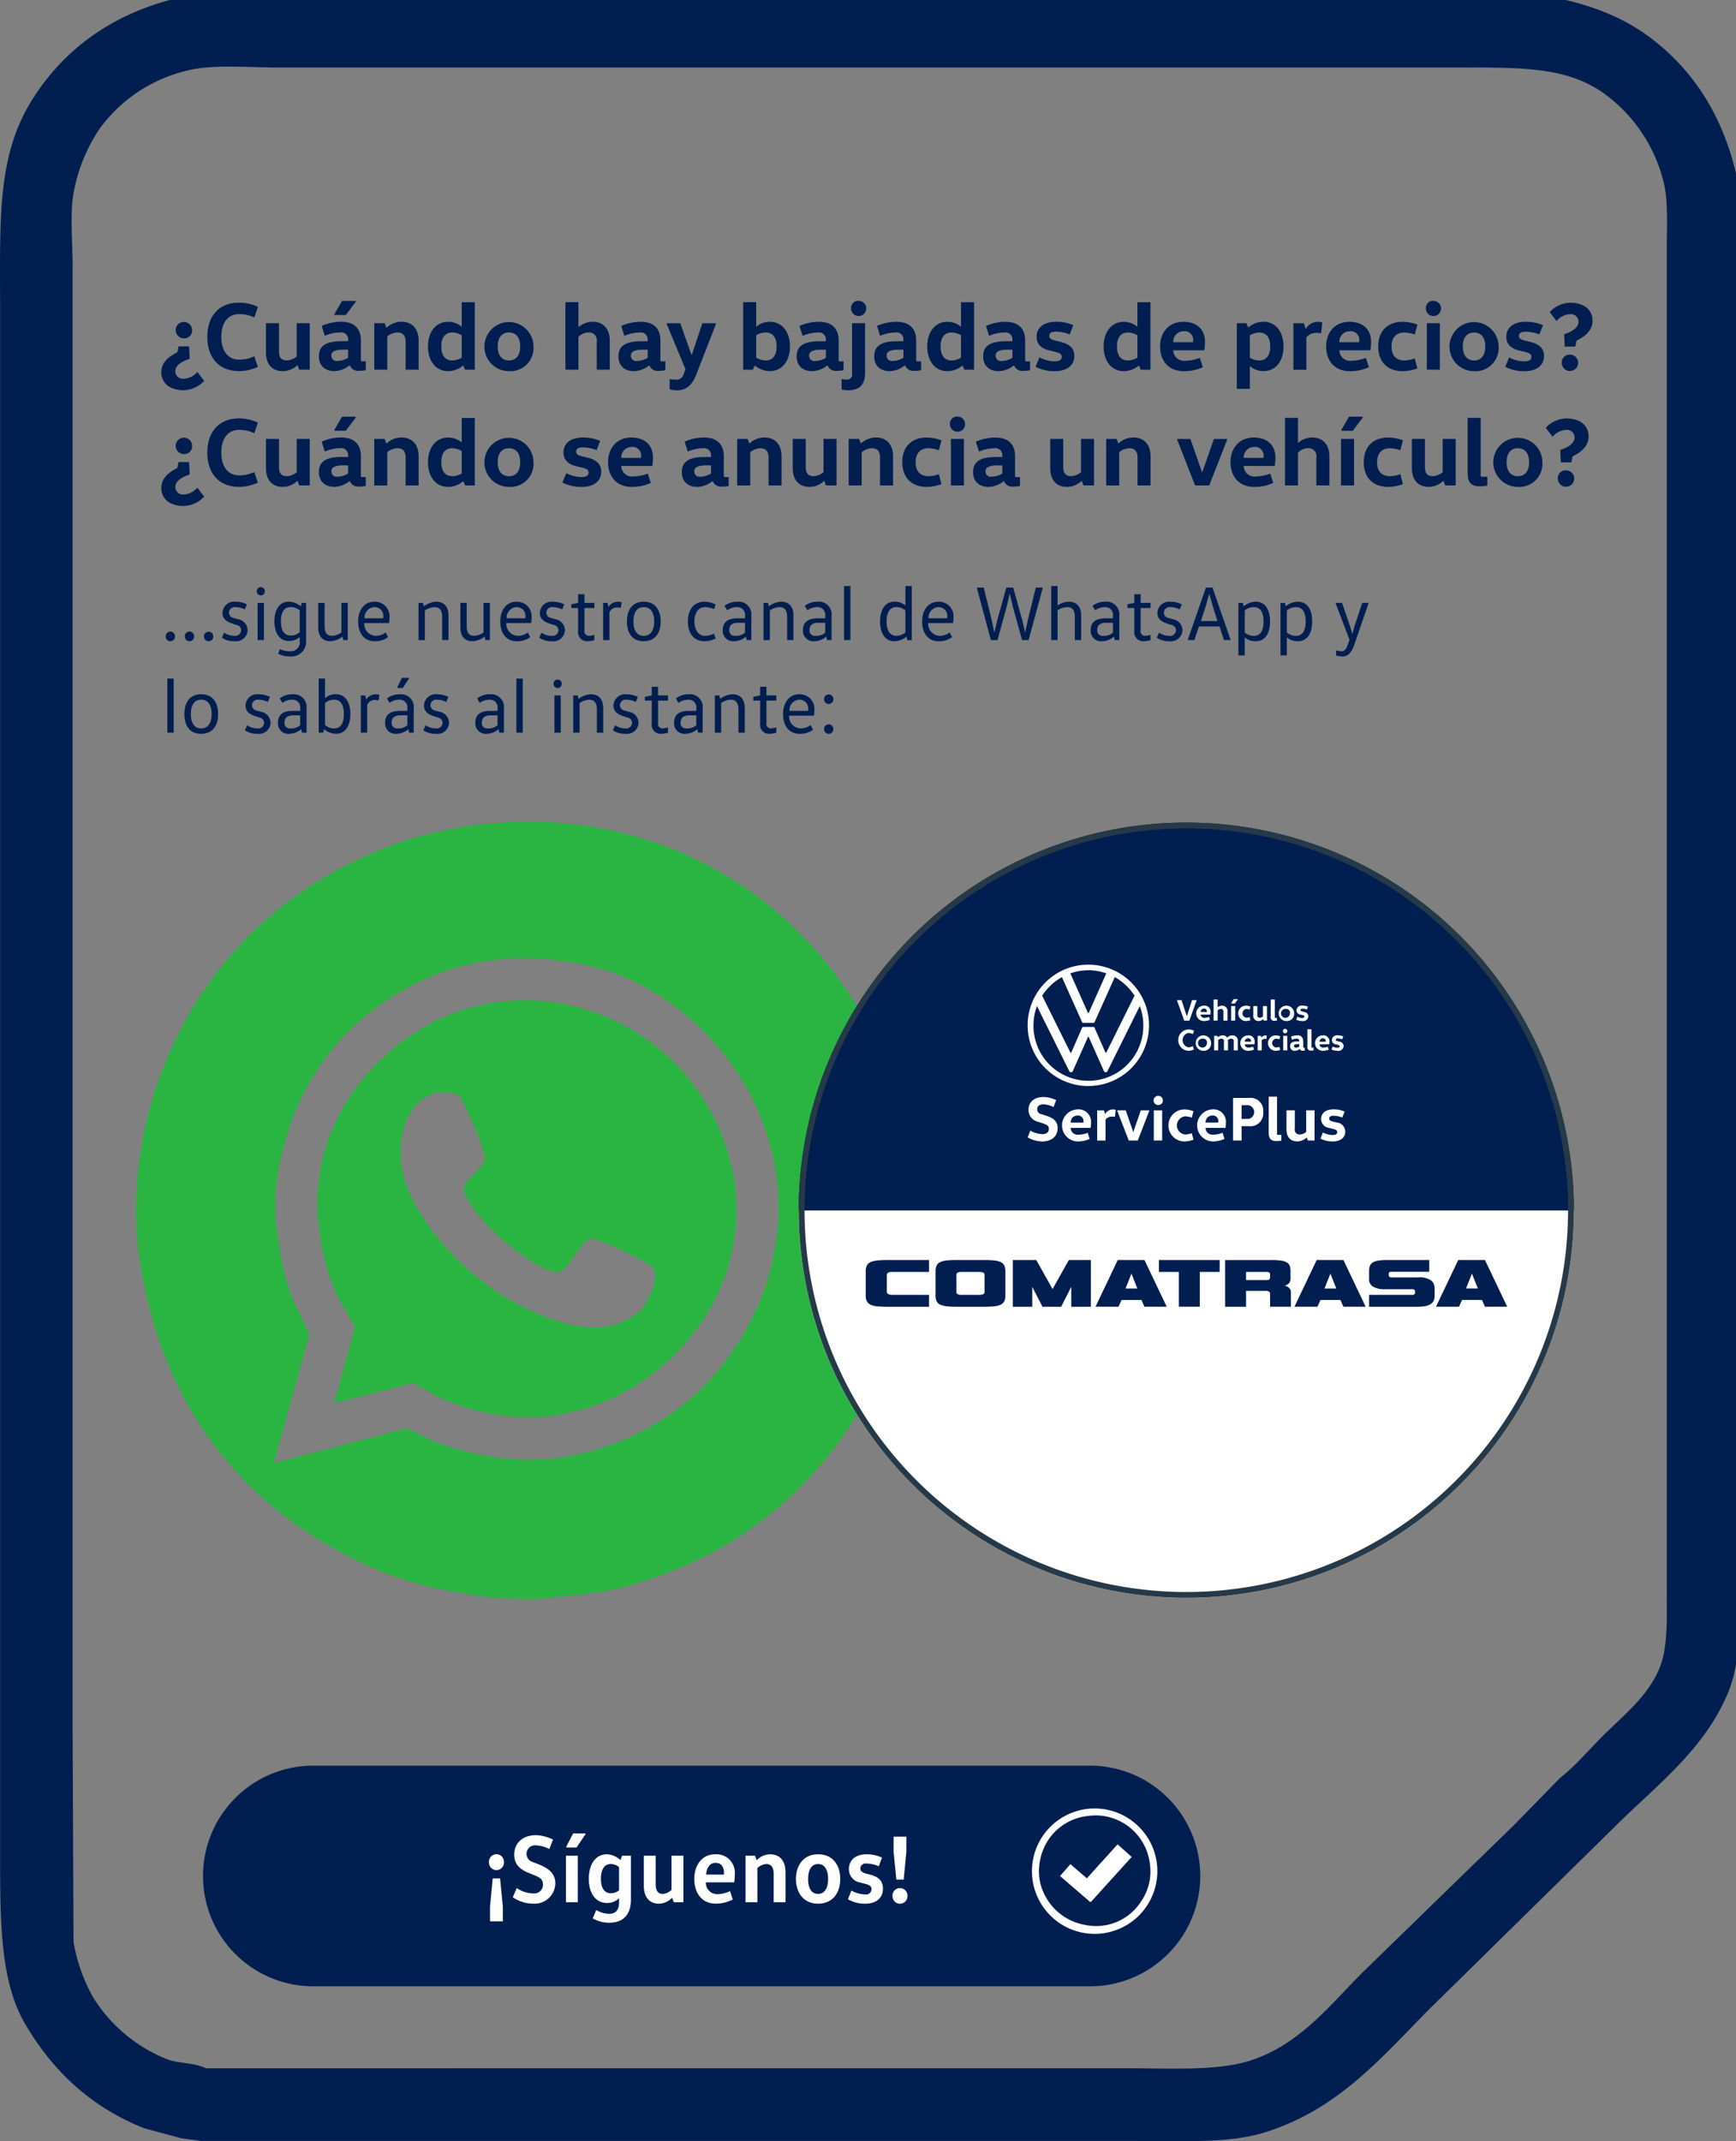 <?xml version="1.0" encoding="UTF-8"?> <svg xmlns="http://www.w3.org/2000/svg" id="Volkswagen" width="360" height="444" viewBox="0 0 360 444"><rect x="0" y="0" width="360" height="444" fill="#808080" stroke="none"/><defs><style> .cls-1 { fill: #001e50; } .cls-1, .cls-2, .cls-3, .cls-4 { fill-rule: evenodd; } .cls-2 { fill: #2ab542; } .cls-3 { fill: #fff; } .cls-4 { fill: #263948; } </style></defs><path id="Forma_5" data-name="Forma 5" class="cls-1" d="M41.747,443.947H235.518c9.361,0,19.289.51,26.5-1.7,15.567-4.767,24.449-15.667,34.581-25.834l37.965-37.338c8.555-8.583,18.933-16.153,23.869-28.286,2.573-6.324,2.255-14.108,2.255-22.817V52.661c0-5.837.412-12.121-.751-16.971-3.038-12.661-9.6-22.182-18.8-28.663-5.7-4.017-12.438-6.407-20.674-7.92H53.4c-5.96,0-12.78-.511-17.667.754C22.642,3.249,12.939,10.624,6.6,20.792-0.721,32.542.024,45.735,0.023,64.729V384.547c0,14.354.059,26.459,5.262,35.263,5.747,9.723,13.569,17.1,24.621,21.5l7.706,2.074Zm0.94-15.086c-2.456-1.195-5.691-.93-8.082-1.885a31.838,31.838,0,0,1-15.411-13.012,35.688,35.688,0,0,1-3.947-11.314q-0.094-22.06-.188-44.126V55.112c0-5.184-.661-11.469.376-16.029A35.067,35.067,0,0,1,20.7,26.638,31.334,31.334,0,0,1,39.116,14.569C44.277,13.316,51.5,14,57.534,14h244.7c13.257,0,22.531-.157,30.259,5.28a32.143,32.143,0,0,1,12.4,18.1c1.094,3.952.752,9.226,0.752,14.143V329.3c0,6.054.282,12.269-1.5,16.595-2.42,5.864-7.471,9.792-11.652,13.954-2.98,2.965-5.7,6.249-9.022,8.863l-9.585,9.806-31.011,30.171c-7.02,6.935-13.292,15.379-23.868,18.669-6.766,2.1-16.425,1.508-25.185,1.508H42.687Z"></path><path id="Forma_1" data-name="Forma 1" class="cls-2" d="M107.565,170.37c39.233-.563,65.918,23.8,76.8,51.72,6.741,17.288,6.985,41.436-.189,58.586-9.964,23.817-28.118,41.289-54.778,48.381-5.753,1.53-11.746,1.788-18.617,2.583l-8.268-.315c-10.273-1.237-18.592-3.124-26.316-6.678-25.066-11.532-42.461-31.853-47.268-63.626-1.944-12.847.3-26.678,3.723-36.411,8.689-24.7,26.841-42.255,52-50.523a97.083,97.083,0,0,1,15.777-3.276Zm-1.451,28.285-5.87.693a53.121,53.121,0,0,0-11.927,3.591c-15,6.837-25.806,18.818-29.914,36.538a42.394,42.394,0,0,0-1.136,14.237c0.708,5.786,1.533,10.7,3.282,15.308l3.6,7.622-7.321,26.711L84.4,296.173l5.49,2.646a55.932,55.932,0,0,0,11.233,3.087c19.975,3.7,38.329-6.556,46.7-16.5a56.228,56.228,0,0,0,10.6-17.828c10.457-29.858-8.107-55.8-28.21-64.634C123.453,199.963,116.057,198.621,106.114,198.655Zm1.7,8.757c36.109-.443,58.4,40.422,35.783,69.358-7.932,10.15-23.582,20.265-42.977,16.127a44.262,44.262,0,0,1-10.6-3.653l-4.291-2.457-16.408,4.157,4.291-15.875-3.471-5.921a47.22,47.22,0,0,1-3.976-14.363c-2.936-22.532,13.2-39.456,28.336-44.854a49.58,49.58,0,0,1,9.529-2.267Zm-17.354,19.15c-7.638,2.148-9.044,12.954-5.68,20.474,4.994,11.164,15.961,21.139,27.705,25.766,7.219,2.844,14.263,4.043,20.194-.945,1.126-.947,4.239-6.359,2.777-8.946-0.537-.95-10.785-5.839-12.432-6.047-2.416-.306-4.682,5.979-6.816,6.74-3.547,1.265-14.068-8.076-15.714-10.079-0.822-1-4.649-5.551-4.291-7.119,0.5-2.209,3.536-3.527,4.291-5.921,0.447-1.418-4.446-12.574-5.3-13.293C94.245,226.393,92.218,226.548,90.463,226.562Z"></path><g id="Grupo_1_copia" data-name="Grupo 1 copia"><path id="Elipse_1" data-name="Elipse 1" class="cls-1" d="M165.623,250.948a80.378,80.378,0,0,1,160.756,0"></path><path id="Elipse_1_copia" data-name="Elipse 1 copia" class="cls-3" d="M326.379,250.948a80.378,80.378,0,0,1-160.756,0"></path><path id="Rectángulo_1" data-name="Rectángulo 1" class="cls-1" d="M166.452,247.16h159.36V251H166.452v-3.84Z"></path><path id="Forma_1-2" data-name="Forma 1" class="cls-4" d="M246,331.32a80.373,80.373,0,1,1,80.38-80.373A80.376,80.376,0,0,1,246,331.32Zm0-159.54a79.167,79.167,0,1,0,79.174,79.167A79.17,79.17,0,0,0,246,171.78Z"></path><path id="Forma_3" data-name="Forma 3" class="cls-3" d="M276.574,231.364c-0.654,0-.936.195-0.936,0.571s0.282,0.494.8,0.637l0.781,0.195a1.923,1.923,0,0,1,1.756,1.87c0,1.3-1.025,2.051-2.6,2.051a5.225,5.225,0,0,1-2.551-.6l0.513-1.26a4.447,4.447,0,0,0,1.986.533c0.68,0,.974-0.208.974-0.611,0-.376-0.294-0.519-0.846-0.662l-0.807-.2a1.874,1.874,0,0,1-1.679-1.844c0-1.233.961-2.013,2.563-2.013a5.543,5.543,0,0,1,2.307.455l-0.474,1.247A5.2,5.2,0,0,0,276.574,231.364Zm0.82-15.453,0.382,0.094a0.933,0.933,0,0,1,.857.9,1.068,1.068,0,0,1-1.27.988,2.586,2.586,0,0,1-1.245-.287l0.25-.607a2.2,2.2,0,0,0,.97.256c0.331,0,.475-0.1.475-0.294s-0.144-.25-0.413-0.319l-0.394-.094a0.907,0.907,0,0,1-.819-0.888,1.05,1.05,0,0,1,1.251-.97,2.758,2.758,0,0,1,1.126.219l-0.232.6a2.569,2.569,0,0,0-.869-0.181c-0.319,0-.457.093-0.457,0.275S277.144,215.843,277.394,215.911Zm-3.759.626a0.692,0.692,0,0,0,.757.682,2.792,2.792,0,0,0,.963-0.188l0.194,0.607a2.916,2.916,0,0,1-1.22.256,1.6,1.6,0,0,1-.043-3.2,1.253,1.253,0,0,1,1.407,1.3,3.766,3.766,0,0,1-.044.544h-2.014Zm0.657-1.232a0.672,0.672,0,0,0-.657.706h1.282a0.417,0.417,0,0,0,.007-0.093A0.556,0.556,0,0,0,274.292,215.305Zm-3.319,20.578h-0.026a2.787,2.787,0,0,1-1.922.8c-1.474,0-2.243-1-2.243-2.506v-3.948h1.73V234a1.007,1.007,0,0,0,1.051,1.247,2.2,2.2,0,0,0,1.308-.532v-4.481h1.73v6.26h-1.4Zm0.142-18.908v-3.553h0.844v3.7c0,0.094.006,0.113,0.1,0.113h0.332v0.575a2.871,2.871,0,0,1-.5.044A0.71,0.71,0,0,1,271.115,216.975Zm-1.045-7.232,0.382,0.094a0.932,0.932,0,0,1,.856.9,1.068,1.068,0,0,1-1.269.988,2.574,2.574,0,0,1-1.245-.288l0.25-.607a2.185,2.185,0,0,0,.97.257c0.331,0,.475-0.1.475-0.294s-0.144-.25-0.413-0.319l-0.394-.094a0.908,0.908,0,0,1-.819-0.888,1.049,1.049,0,0,1,1.251-.97,2.741,2.741,0,0,1,1.126.219l-0.232.6a2.547,2.547,0,0,0-.869-0.182c-0.319,0-.457.094-0.457,0.275S269.82,209.674,270.07,209.743Zm-1.151,5.643a2.583,2.583,0,0,0-1,.219l-0.2-.645a3.172,3.172,0,0,1,1.245-.269,1.126,1.126,0,0,1,1.295,1.22v1.233c0,0.094.006,0.112,0.1,0.112h0.219v0.576a2.162,2.162,0,0,1-.438.044,0.58,0.58,0,0,1-.6-0.357h-0.012a1.683,1.683,0,0,1-.97.375,0.91,0.91,0,0,1-1.019-.95c0-.67.425-0.989,1.489-0.989h0.406v-0.137A0.443,0.443,0,0,0,268.919,215.386Zm0.194,1.113c-0.557,0-.769.144-0.769,0.37a0.338,0.338,0,0,0,.4.362,1.324,1.324,0,0,0,.688-0.206V216.5h-0.319Zm-2.345-4.773a1.6,1.6,0,1,1,1.6-1.6A1.509,1.509,0,0,1,266.768,211.726Zm0-2.509a0.929,0.929,0,1,0,.731.908A0.756,0.756,0,0,0,266.768,209.217Zm-3.253,1.589v-3.553h0.845v3.7c0,0.093.006,0.112,0.1,0.112h0.331v0.576a2.867,2.867,0,0,1-.5.043A0.71,0.71,0,0,1,263.515,210.806Zm1.032,3.885a2.868,2.868,0,0,1,.939.182l-0.169.644a2.125,2.125,0,0,0-.67-0.131,0.91,0.91,0,0,0,0,1.814,2.125,2.125,0,0,0,.67-0.131l0.169,0.644a2.871,2.871,0,0,1-.939.181A1.6,1.6,0,0,1,264.547,214.691Zm-2.6-3.353h-0.012a1.37,1.37,0,0,1-.938.388,1.059,1.059,0,0,1-1.1-1.207v-1.9h0.844v1.814a0.488,0.488,0,0,0,.513.6,1.073,1.073,0,0,0,.638-0.257v-2.158h0.845v3.015h-0.682Zm-1.8,5.2h-2.014a0.693,0.693,0,0,0,.757.682,2.788,2.788,0,0,0,.963-0.188l0.194,0.607a2.914,2.914,0,0,1-1.219.256,1.6,1.6,0,0,1-.044-3.2,1.252,1.252,0,0,1,1.407,1.3A3.766,3.766,0,0,1,260.15,216.537Zm-1.357-1.232a0.672,0.672,0,0,0-.657.706h1.283a0.485,0.485,0,0,0,.006-0.093A0.556,0.556,0,0,0,258.793,215.305Zm-0.313-4.273a2.1,2.1,0,0,0,.67-0.132l0.168,0.645a2.859,2.859,0,0,1-.938.181,1.6,1.6,0,0,1,0-3.2,2.859,2.859,0,0,1,.938.181l-0.168.645a2.1,2.1,0,0,0-.67-0.132A0.91,0.91,0,0,0,258.48,211.032Zm-3.152-2.947v-0.062l0.494-.851h0.888v0.056l-0.644.857h-0.738Zm0.819,3.547H255.3v-3.015h0.844v3.015Zm0.538,4.267v1.9h-0.844v-1.815a0.483,0.483,0,0,0-.525-0.6,1.108,1.108,0,0,0-.682.288,0.873,0.873,0,0,1,.025.225v1.9h-0.845v-1.815a0.491,0.491,0,0,0-.531-0.6,1.083,1.083,0,0,0-.657.256V217.8h-0.844v-3.016h0.669l0.106,0.294h0.019a1.419,1.419,0,0,1,.97-0.388,0.994,0.994,0,0,1,.919.463h0.012a1.525,1.525,0,0,1,1.1-.463A1.062,1.062,0,0,1,256.685,215.9Zm-2.983-6.081a0.508,0.508,0,0,0-.538-0.6,0.924,0.924,0,0,0-.651.288v2.127h-0.844v-4.379h0.844v1.614h0.013a1.4,1.4,0,0,1,.9-0.344,1.081,1.081,0,0,1,1.119,1.214v1.9H253.7v-1.814Zm0.521,22.923a7.915,7.915,0,0,1-.09,1.129h-4.126a1.424,1.424,0,0,0,1.55,1.416,5.681,5.681,0,0,0,1.974-.39l0.4,1.26a5.907,5.907,0,0,1-2.5.532,3.331,3.331,0,0,1-.09-6.649A2.582,2.582,0,0,1,254.223,232.741Zm-2.871-1.429a1.387,1.387,0,0,0-1.345,1.468h2.627a0.984,0.984,0,0,0,.013-0.195A1.147,1.147,0,0,0,251.352,231.312Zm-1.791-13.418a1.6,1.6,0,1,1,1.595-1.6A1.508,1.508,0,0,1,249.561,217.894Zm0-2.508a0.928,0.928,0,1,0,.732.907A0.755,0.755,0,0,0,249.561,215.386Zm-0.569-5.018a0.691,0.691,0,0,0,.757.682,2.815,2.815,0,0,0,.963-0.187l0.194,0.607a2.931,2.931,0,0,1-1.22.256,1.6,1.6,0,0,1-.043-3.2,1.252,1.252,0,0,1,1.407,1.3,3.766,3.766,0,0,1-.044.544h-2.014Zm0.657-1.232a0.672,0.672,0,0,0-.657.707h1.282a0.426,0.426,0,0,0,.007-0.094A0.556,0.556,0,0,0,249.649,209.136Zm-4.066,2.5-1.5-4.191v-0.063h0.945l1.082,3.341h0.019l1.069-3.341h0.945v0.063l-1.5,4.191h-1.057Zm1.912,18.784-0.346,1.338a4.281,4.281,0,0,0-1.372-.273,1.891,1.891,0,0,0,0,3.766,4.281,4.281,0,0,0,1.372-.273l0.346,1.338a5.791,5.791,0,0,1-1.923.376,3.325,3.325,0,0,1,0-6.649A5.788,5.788,0,0,1,247.5,230.416Zm-7.356-1.273a0.962,0.962,0,1,1,1.012-.961A0.935,0.935,0,0,1,240.139,229.143Zm-6.062,7.351-2.371-6.13v-0.13h1.743l1.55,4.481h0.026l1.551-4.481h1.743v0.13l-2.371,6.13h-1.871Zm-8.383-11.3a12.585,12.585,0,1,1,12.582-12.585A12.572,12.572,0,0,1,225.694,225.191Zm0-24.009a10.919,10.919,0,0,0-3.726.65l3.585,8.05a0.141,0.141,0,1,0,.281,0l3.585-8.05A10.918,10.918,0,0,0,225.694,201.182Zm5.482,1.423-4.164,9.281a0.3,0.3,0,0,1-.317.21h-2a0.3,0.3,0,0,1-.317-0.21l-4.164-9.281a11.778,11.778,0,0,0-4.095,3.85l5.8,11.688a0.141,0.141,0,0,0,.282,0l2.178-4.992a0.294,0.294,0,0,1,.317-0.211h2a0.294,0.294,0,0,1,.317.211l2.179,4.992a0.141,0.141,0,0,0,.281,0l5.8-11.688A11.778,11.778,0,0,0,231.176,202.605Zm5.184,6.011-6.66,13.411a0.448,0.448,0,0,1-.4.316,0.442,0.442,0,0,1-.4-0.316l-3.058-6.872a0.141,0.141,0,1,0-.281,0l-3.058,6.872a0.442,0.442,0,0,1-.4.316,0.448,0.448,0,0,1-.4-0.316l-6.66-13.411a11.15,11.15,0,0,0-.721,3.99,11.388,11.388,0,1,0,22.775,0A11.15,11.15,0,0,0,236.36,208.616Zm-20.289,26.553c0.961,0,1.435-.377,1.435-1.117,0-.571-0.32-0.8-1.23-1.117l-0.936-.311a2.561,2.561,0,0,1-2.063-2.455c0-1.61,1.089-2.7,3.165-2.7a6.253,6.253,0,0,1,2.576.636l-0.538,1.442a5.341,5.341,0,0,0-2.038-.558c-0.961,0-1.345.4-1.345,1.025a1,1,0,0,0,.9,1.013l0.91,0.3c1.64,0.52,2.422,1.234,2.422,2.571,0,1.741-1.243,2.792-3.255,2.792a6.413,6.413,0,0,1-2.961-.844l0.551-1.415A5.4,5.4,0,0,0,216.071,235.169Zm7.305-5.13a2.581,2.581,0,0,1,2.883,2.7,7.915,7.915,0,0,1-.09,1.129h-4.126a1.425,1.425,0,0,0,1.551,1.416,5.68,5.68,0,0,0,1.973-.39l0.4,1.26a5.907,5.907,0,0,1-2.5.532A3.331,3.331,0,0,1,223.376,230.039Zm1.294,2.741a0.984,0.984,0,0,0,.013-0.195,1.147,1.147,0,0,0-1.295-1.273,1.387,1.387,0,0,0-1.345,1.468h2.627Zm4.5-1.793h0.026a1.816,1.816,0,0,1,1.563-.948,2.745,2.745,0,0,1,.616.078l-0.154,1.468a3.567,3.567,0,0,0-.615-0.052,1.642,1.642,0,0,0-1.346.61v4.351h-1.73v-6.26h1.4ZM241,236.494h-1.73v-6.26H241v6.26ZM246.4,217.15a2.232,2.232,0,0,0,.975-0.219l0.232,0.688a2.91,2.91,0,0,1-1.207.275,2.226,2.226,0,0,1,0-4.441,2.926,2.926,0,0,1,1.207.275l-0.232.688a2.232,2.232,0,0,0-.975-0.219A1.518,1.518,0,0,0,246.4,217.15Zm15.548,13.435a2.642,2.642,0,0,1-2.935,2.935h-1.538v2.974H255.7v-8.831h3.319A2.627,2.627,0,0,1,261.951,230.585Zm-4.473-1.416v2.844h1.41a1.442,1.442,0,0,0,0-2.844h-1.41Zm4.18-13.464v2.1h-0.845v-3.016H261.5l0.119,0.363h0.012a0.888,0.888,0,0,1,.764-0.457,1.338,1.338,0,0,1,.3.038l-0.075.707a1.742,1.742,0,0,0-.3-0.025A0.8,0.8,0,0,0,261.658,215.705Zm3.176,19.386c0,0.195.013,0.234,0.2,0.234h0.68v1.2a5.789,5.789,0,0,1-1.026.091c-1.179,0-1.589-.585-1.589-1.832V227.4h1.73v7.688Zm1.69-21.757a0.464,0.464,0,1,1-.488.463A0.456,0.456,0,0,1,266.524,213.334Zm0.419,4.467H266.1v-3.016h0.845V217.8Z"></path><path id="Forma_4" data-name="Forma 4" class="cls-1" d="M307.941,270.96l-0.62-1.407h-4.132l-0.637,1.407h-4.768l4.613-9.688h5.544l4.613,9.688h-4.613Zm-2.7-6.874-1.222,3.092h2.444ZM296.71,270.4a3.032,3.032,0,0,1-1.1.425,8.53,8.53,0,0,1-1.679.14H283.91V268.5h8.969a0.552,0.552,0,0,0,.456-0.146,0.808,0.808,0,0,0,.112-0.484,0.563,0.563,0,0,0-.129-0.417,0.622,0.622,0,0,0-.439-0.125H287.2a4.575,4.575,0,0,1-2.462-.535,1.68,1.68,0,0,1-.826-1.488v-1.744a3.034,3.034,0,0,1,.163-1.055,1.438,1.438,0,0,1,.577-0.711,3.032,3.032,0,0,1,1.145-.395,11.476,11.476,0,0,1,1.868-.125h8.728v2.433h-7.868a0.525,0.525,0,0,0-.447.147,0.761,0.761,0,0,0-.1.439,0.625,0.625,0,0,0,.137.44,0.645,0.645,0,0,0,.482.146h5.6a4.177,4.177,0,0,1,2.531.6,2.026,2.026,0,0,1,.775,1.7v1.466a2.659,2.659,0,0,1-.181,1.033A1.611,1.611,0,0,1,296.71,270.4Zm-18.738-.842h-4.131L273.2,270.96h-4.769l4.614-9.688h5.543l4.614,9.688h-4.614Zm-2.083-5.467-1.222,3.092h2.445Zm-12.513,4.236a0.594,0.594,0,0,0-.207-0.5,1.545,1.545,0,0,0-.861-0.161H258.4v3.3h-4.338v-9.688h9.623a13.685,13.685,0,0,1,1.98.117,3.179,3.179,0,0,1,1.2.389,1.407,1.407,0,0,1,.594.711,3.179,3.179,0,0,1,.164,1.1V265.1a1.412,1.412,0,0,1-.336,1,1.726,1.726,0,0,1-.887.491,1.954,1.954,0,0,1,.9.447,1.188,1.188,0,0,1,.4.945v2.976h-4.321v-2.638Zm0-4.016a0.574,0.574,0,0,0-.147-0.425,1.036,1.036,0,0,0-.68-0.147H258.4v1.7h4.149a0.959,0.959,0,0,0,.7-0.161,0.783,0.783,0,0,0,.13-0.5v-0.469Zm-14.563,6.654h-4.355v-7.226h-4.132v-2.462h12.6v2.462h-4.115v7.226Zm-11.481,0-0.62-1.407h-4.131l-0.637,1.407h-4.769l4.614-9.688h5.543l4.614,9.688h-4.614Zm-2.7-6.874-1.222,3.092h2.445Zm-12.479,2.741-2.1,4.133h-3.873l-2.118-4.133v4.133h-4.028v-9.688H214.9l3.374,6.024,3.374-6.024h4.562v9.688H222.15v-4.133Zm-14.631,3.7a4.02,4.02,0,0,1-1.351.345,20.336,20.336,0,0,1-2.057.088h-5.768a18.214,18.214,0,0,1-2.048-.1,4.14,4.14,0,0,1-1.335-.344,1.536,1.536,0,0,1-.731-0.7,2.655,2.655,0,0,1-.224-1.172v-5.056a2.662,2.662,0,0,1,.224-1.173,1.568,1.568,0,0,1,.74-0.71,4,4,0,0,1,1.343-.345,19.568,19.568,0,0,1,2.031-.088h5.768a20.046,20.046,0,0,1,2.057.088,4.02,4.02,0,0,1,1.351.345,1.564,1.564,0,0,1,.74.71,2.648,2.648,0,0,1,.224,1.173v5.056a2.637,2.637,0,0,1-.224,1.18A1.57,1.57,0,0,1,207.519,270.527Zm-3.357-6.133a0.536,0.536,0,0,0-.258-0.52,2.44,2.44,0,0,0-1.016-.14h-3.271a2.577,2.577,0,0,0-1,.132,0.526,0.526,0,0,0-.276.528v3.444a0.553,0.553,0,0,0,.241.513,2.322,2.322,0,0,0,1.033.146h3.271a2.444,2.444,0,0,0,1.016-.139,0.537,0.537,0,0,0,.258-0.52v-3.444Zm-22.318,6.47a4.107,4.107,0,0,1-1.351-.351,1.576,1.576,0,0,1-.74-0.7,2.6,2.6,0,0,1-.224-1.165v-5.056a2.609,2.609,0,0,1,.224-1.158,1.566,1.566,0,0,1,.74-0.711,4.13,4.13,0,0,1,1.351-.352,18.758,18.758,0,0,1,2.058-.1h8.745v2.462h-7.506a2.046,2.046,0,0,0-.964.162,0.535,0.535,0,0,0-.275.5v3.444q0,0.66,1.239.659h7.506v2.463H183.9A18.483,18.483,0,0,1,181.844,270.864Z"></path></g><path id="_Cuándo_hay_bajadas_de_precios_Cuándo_se_anuncia_un_vehículo_" data-name="¿Cuándo hay bajadas de precios? ¿Cuándo se anuncia un vehículo?" class="cls-1" d="M37.034,71.816l-0.26,1.24c-1.32.64-3.321,1.86-3.321,4.1,0,2.341,1.8,3.761,4.661,3.761a6.006,6.006,0,0,0,4.221-1.94l-1.42-1.86a3.877,3.877,0,0,1-2.8,1.42,1.566,1.566,0,0,1-1.76-1.52c0-1.24,1.24-2.04,2.981-2.621l-0.12-2.581h-2.18Zm2.8-3.381a1.7,1.7,0,1,0-1.7,1.72A1.612,1.612,0,0,0,39.834,68.436Zm3.159,1.42c0,4.241,2.34,7.1,6.621,7.1a9.342,9.342,0,0,0,3.861-.88l-0.74-2.2a7.135,7.135,0,0,1-3.121.7c-2.421,0-3.721-1.9-3.721-4.721s1.3-4.721,3.721-4.721a7.135,7.135,0,0,1,3.121.7l0.74-2.2a9.342,9.342,0,0,0-3.861-.88C45.333,62.754,42.993,65.615,42.993,69.856Zm12.16-2.841V73.1c0,2.321,1.2,3.861,3.5,3.861a4.381,4.381,0,0,0,3-1.24h0.04l0.36,0.94h2.181V67.015h-2.7v6.9a3.436,3.436,0,0,1-2.04.82c-1.18,0-1.64-.66-1.64-1.92v-5.8h-2.7Zm19.682,3.6c0-2.481-1.36-3.9-4.141-3.9a10.089,10.089,0,0,0-3.981.86l0.64,2.06a8.288,8.288,0,0,1,3.2-.7,1.418,1.418,0,0,1,1.64,1.38v0.44h-1.3c-3.4,0-4.761,1.02-4.761,3.161,0,1.76,1.1,3.041,3.261,3.041a5.38,5.38,0,0,0,3.1-1.2h0.04a1.852,1.852,0,0,0,1.92,1.14,6.877,6.877,0,0,0,1.4-.14v-1.84h-0.7c-0.3,0-.32-0.06-0.32-0.36V70.616ZM72.194,72.5v1.68a4.234,4.234,0,0,1-2.2.66,1.084,1.084,0,0,1-1.28-1.16c0-.72.68-1.18,2.461-1.18h1.02Zm1.58-10.1H70.934l-1.58,2.721v0.2h2.361l2.06-2.741v-0.18Zm3.838,4.621v9.642h2.7v-6.9a3.51,3.51,0,0,1,2.08-.82c1.18,0,1.72.66,1.72,1.92v5.8h2.7V70.576c0-2.32-1.3-3.861-3.561-3.861a4.519,4.519,0,0,0-3.081,1.24h-0.04l-0.36-.94h-2.16Zm18.141,7.142a3.943,3.943,0,0,1-1.94.58c-1.6,0-2.3-1.18-2.3-2.9s0.7-2.9,2.3-2.9a3.943,3.943,0,0,1,1.94.58v4.641Zm0-11.5v5.061h-0.04a4.365,4.365,0,0,0-2.741-1c-2.781,0-4.221,2.321-4.221,5.121s1.44,5.121,4.221,5.121a4.964,4.964,0,0,0,3.061-1.16h0.04l0.38,0.86h2v-14h-2.7Zm7.459,9.182c0-1.94.94-2.9,2.321-2.9,1.42,0,2.34.96,2.34,2.9s-0.92,2.9-2.34,2.9C104.153,74.737,103.213,73.777,103.213,71.836Zm7.422,0a5.091,5.091,0,1,0-5.1,5.121A4.81,4.81,0,0,0,110.635,71.836Zm15.819,4.821V70.6c0-2.321-1.28-3.881-3.581-3.881a4.466,4.466,0,0,0-2.88,1.1h-0.04V62.654h-2.7v14h2.7v-6.8a2.945,2.945,0,0,1,2.08-.92,1.625,1.625,0,0,1,1.721,1.92v5.8h2.7Zm10.5-6.041c0-2.481-1.36-3.9-4.141-3.9a10.091,10.091,0,0,0-3.981.86l0.64,2.06a8.289,8.289,0,0,1,3.2-.7,1.418,1.418,0,0,1,1.64,1.38v0.44h-1.3c-3.4,0-4.761,1.02-4.761,3.161,0,1.76,1.1,3.041,3.261,3.041a5.378,5.378,0,0,0,3.1-1.2h0.04a1.853,1.853,0,0,0,1.921,1.14,6.873,6.873,0,0,0,1.4-.14v-1.84h-0.7c-0.3,0-.32-0.06-0.32-0.36V70.616Zm-2.641,1.88v1.68a4.232,4.232,0,0,1-2.2.66,1.084,1.084,0,0,1-1.28-1.16c0-.72.68-1.18,2.46-1.18h1.02Zm14.141-5.481h-2.8l-2.2,6.561h-0.06l-2.32-6.561h-2.8v0.2l3.881,9.342-0.4,1.08a1.5,1.5,0,0,1-1.64,1.06,8.35,8.35,0,0,1-1.241-.1v2.141a7.021,7.021,0,0,0,1.581.18c1.68,0,3-.92,3.86-3.081l4.141-10.622v-0.2Zm8.359,2.5a3.941,3.941,0,0,1,1.94-.58c1.6,0,2.3,1.18,2.3,2.9s-0.7,2.9-2.3,2.9a3.941,3.941,0,0,1-1.94-.58V69.516Zm-2.7-6.861v14h2l0.38-.86h0.04a5.138,5.138,0,0,0,3.061,1.16c2.78,0,4.22-2.321,4.22-5.121s-1.44-5.121-4.22-5.121a4.364,4.364,0,0,0-2.741,1h-0.04V62.654h-2.7Zm19.8,7.962c0-2.481-1.36-3.9-4.141-3.9a10.1,10.1,0,0,0-3.981.86l0.64,2.06a8.293,8.293,0,0,1,3.2-.7,1.418,1.418,0,0,1,1.64,1.38v0.44h-1.3c-3.4,0-4.761,1.02-4.761,3.161,0,1.76,1.1,3.041,3.261,3.041a5.384,5.384,0,0,0,3.1-1.2h0.04a1.851,1.851,0,0,0,1.92,1.14,6.873,6.873,0,0,0,1.4-.14v-1.84h-0.7c-0.3,0-.32-0.06-0.32-0.36V70.616Zm-2.641,1.88v1.68a4.232,4.232,0,0,1-2.2.66,1.084,1.084,0,0,1-1.28-1.16c0-.72.68-1.18,2.46-1.18h1.02Zm5.419-5.481V77.438a1.016,1.016,0,0,1-1.1,1.26,4.538,4.538,0,0,1-1.06-.1v2.18a8.3,8.3,0,0,0,1.4.14c2.3,0,3.461-1.14,3.461-3.641V67.015h-2.7Zm-0.2-3.161a1.573,1.573,0,1,0,1.561-1.48A1.451,1.451,0,0,0,176.492,63.855Zm13.5,6.761c0-2.481-1.361-3.9-4.141-3.9a10.091,10.091,0,0,0-3.981.86l0.64,2.06a8.289,8.289,0,0,1,3.2-.7,1.418,1.418,0,0,1,1.64,1.38v0.44h-1.3c-3.4,0-4.761,1.02-4.761,3.161,0,1.76,1.1,3.041,3.261,3.041a5.378,5.378,0,0,0,3.1-1.2h0.04a1.852,1.852,0,0,0,1.921,1.14,6.873,6.873,0,0,0,1.4-.14v-1.84h-0.7c-0.3,0-.32-0.06-0.32-0.36V70.616Zm-2.641,1.88v1.68a4.232,4.232,0,0,1-2.2.66,1.085,1.085,0,0,1-1.281-1.16c0-.72.681-1.18,2.461-1.18h1.02Zm11.94,1.66a3.941,3.941,0,0,1-1.94.58c-1.6,0-2.3-1.18-2.3-2.9s0.7-2.9,2.3-2.9a3.941,3.941,0,0,1,1.94.58v4.641Zm0-11.5v5.061h-0.04a4.363,4.363,0,0,0-2.74-1c-2.781,0-4.221,2.321-4.221,5.121s1.44,5.121,4.221,5.121a4.963,4.963,0,0,0,3.06-1.16h0.04l0.381,0.86h2v-14h-2.7Zm13.3,7.962c0-2.481-1.361-3.9-4.141-3.9a10.087,10.087,0,0,0-3.981.86l0.64,2.06a8.285,8.285,0,0,1,3.2-.7,1.418,1.418,0,0,1,1.64,1.38v0.44h-1.3c-3.4,0-4.761,1.02-4.761,3.161,0,1.76,1.1,3.041,3.26,3.041a5.379,5.379,0,0,0,3.1-1.2h0.04a1.851,1.851,0,0,0,1.92,1.14,6.876,6.876,0,0,0,1.4-.14v-1.84h-0.7c-0.3,0-.32-0.06-0.32-0.36V70.616Zm-2.641,1.88v1.68a4.233,4.233,0,0,1-2.2.66,1.084,1.084,0,0,1-1.28-1.16c0-.72.68-1.18,2.461-1.18h1.02Zm4.8,3.541a8.244,8.244,0,0,0,3.981.92c2.46,0,4.06-1.16,4.06-3.161,0-1.7-1.2-2.5-2.74-2.881l-1.22-.3c-0.8-.22-1.241-0.42-1.241-0.98,0-.58.44-0.88,1.461-0.88a8.216,8.216,0,0,1,2.78.58l0.74-1.92a8.755,8.755,0,0,0-3.6-.7c-2.5,0-4,1.2-4,3.1,0,1.76,1.28,2.52,2.62,2.841l1.261,0.3c0.86,0.22,1.32.44,1.32,1.02,0,0.62-.46.94-1.521,0.94a7.02,7.02,0,0,1-3.1-.82Zm21.121-1.88a3.945,3.945,0,0,1-1.941.58c-1.6,0-2.3-1.18-2.3-2.9s0.7-2.9,2.3-2.9a3.945,3.945,0,0,1,1.941.58v4.641Zm0-11.5v5.061h-0.04a4.367,4.367,0,0,0-2.741-1c-2.781,0-4.221,2.321-4.221,5.121s1.44,5.121,4.221,5.121a4.966,4.966,0,0,0,3.061-1.16h0.04l0.38,0.86h2v-14h-2.7Zm13.88,9.962a12.2,12.2,0,0,0,.14-1.74c0-2.26-1.38-4.161-4.5-4.161-3.141,0-4.821,2.361-4.821,5.1,0,2.841,1.62,5.141,4.961,5.141a9.334,9.334,0,0,0,3.9-.82l-0.62-1.94a8.982,8.982,0,0,1-3.081.6,2.211,2.211,0,0,1-2.42-2.18h6.441Zm-6.441-1.68a2.148,2.148,0,0,1,2.1-2.26,1.777,1.777,0,0,1,2.02,1.96,1.514,1.514,0,0,1-.02.3h-4.1Zm15.879-1.42a3.819,3.819,0,0,1,1.941-.58c1.6,0,2.28,1.18,2.28,2.9s-0.68,2.9-2.28,2.9a3.819,3.819,0,0,1-1.941-.58V69.516Zm-2.7-2.5v13.6h2.7V75.957h0.04a4.413,4.413,0,0,0,2.741,1c2.78,0,4.2-2.321,4.2-5.121s-1.421-5.121-4.2-5.121a4.976,4.976,0,0,0-3.081,1.16h-0.04l-0.38-.86h-1.98Zm11.72,0v9.642h2.7v-6.7a2.576,2.576,0,0,1,2.1-.94,5.64,5.64,0,0,1,.96.08l0.24-2.26a4.329,4.329,0,0,0-.96-0.12,2.836,2.836,0,0,0-2.441,1.46h-0.04l-0.38-1.16h-2.18Zm15.981,5.6a12.2,12.2,0,0,0,.14-1.74c0-2.26-1.38-4.161-4.5-4.161-3.14,0-4.821,2.361-4.821,5.1,0,2.841,1.621,5.141,4.961,5.141a9.331,9.331,0,0,0,3.9-.82l-0.62-1.94a8.977,8.977,0,0,1-3.081.6,2.211,2.211,0,0,1-2.42-2.18h6.441Zm-6.441-1.68a2.148,2.148,0,0,1,2.1-2.26,1.777,1.777,0,0,1,2.021,1.96,1.514,1.514,0,0,1-.02.3h-4.1Zm8.059,0.9c0,3.121,1.84,5.121,5.121,5.121a9.145,9.145,0,0,0,3-.58l-0.54-2.061a6.758,6.758,0,0,1-2.141.42c-1.5,0-2.68-.8-2.68-2.9s1.22-2.9,2.68-2.9a6.758,6.758,0,0,1,2.141.42l0.54-2.061a9.145,9.145,0,0,0-3-.58C287.65,66.715,285.81,68.716,285.81,71.836Zm12.781,4.821V67.015h-2.7v9.642h2.7Zm-2.9-12.8a1.573,1.573,0,1,0,1.56-1.48A1.45,1.45,0,0,0,295.69,63.855Zm7.66,7.982c0-1.94.94-2.9,2.321-2.9,1.42,0,2.34.96,2.34,2.9s-0.92,2.9-2.34,2.9C304.29,74.737,303.35,73.777,303.35,71.836Zm7.422,0a5.091,5.091,0,1,0-5.1,5.121A4.81,4.81,0,0,0,310.772,71.836Zm1.377,4.2a8.249,8.249,0,0,0,3.981.92c2.461,0,4.061-1.16,4.061-3.161,0-1.7-1.2-2.5-2.74-2.881l-1.221-.3c-0.8-.22-1.24-0.42-1.24-0.98,0-.58.44-0.88,1.46-0.88a8.216,8.216,0,0,1,2.781.58l0.74-1.92a8.756,8.756,0,0,0-3.6-.7c-2.5,0-4,1.2-4,3.1,0,1.76,1.281,2.52,2.621,2.841l1.26,0.3c0.86,0.22,1.321.44,1.321,1.02,0,0.62-.461.94-1.521,0.94a7.02,7.02,0,0,1-3.1-.82Zm14.521-4.181,0.26-1.24c1.321-.64,3.321-1.86,3.321-4.1,0-2.34-1.8-3.761-4.661-3.761a6.007,6.007,0,0,0-4.221,1.94l1.42,1.86a3.879,3.879,0,0,1,2.8-1.42,1.588,1.588,0,0,1,1.76,1.52c0,1.2-1.24,2.1-2.98,2.621l0.12,2.581h2.18Zm-2.8,3.381a1.7,1.7,0,1,0,1.7-1.72A1.612,1.612,0,0,0,323.87,75.237ZM37.034,95.816l-0.26,1.24c-1.32.64-3.321,1.86-3.321,4.1,0,2.341,1.8,3.761,4.661,3.761a6.007,6.007,0,0,0,4.221-1.94l-1.42-1.861a3.875,3.875,0,0,1-2.8,1.421,1.566,1.566,0,0,1-1.76-1.521c0-1.24,1.24-2.04,2.981-2.62l-0.12-2.581h-2.18Zm2.8-3.381a1.7,1.7,0,1,0-1.7,1.72A1.612,1.612,0,0,0,39.834,92.436Zm3.159,1.42c0,4.241,2.34,7.1,6.621,7.1a9.344,9.344,0,0,0,3.861-.88l-0.74-2.2a7.135,7.135,0,0,1-3.121.7c-2.421,0-3.721-1.9-3.721-4.721s1.3-4.721,3.721-4.721a7.135,7.135,0,0,1,3.121.7l0.74-2.2a9.342,9.342,0,0,0-3.861-.88C45.333,86.754,42.993,89.615,42.993,93.856Zm12.16-2.841V97.1c0,2.321,1.2,3.86,3.5,3.86a4.382,4.382,0,0,0,3-1.24h0.04l0.36,0.94h2.181V91.015h-2.7v6.9a3.436,3.436,0,0,1-2.04.82c-1.18,0-1.64-.66-1.64-1.92v-5.8h-2.7Zm19.682,3.6c0-2.481-1.36-3.9-4.141-3.9a10.089,10.089,0,0,0-3.981.86l0.64,2.06a8.288,8.288,0,0,1,3.2-.7,1.418,1.418,0,0,1,1.64,1.38v0.44h-1.3c-3.4,0-4.761,1.02-4.761,3.161,0,1.76,1.1,3.04,3.261,3.04a5.382,5.382,0,0,0,3.1-1.2h0.04a1.852,1.852,0,0,0,1.92,1.14,6.884,6.884,0,0,0,1.4-.14v-1.84h-0.7c-0.3,0-.32-0.06-0.32-0.36V94.616ZM72.194,96.5v1.68a4.234,4.234,0,0,1-2.2.66,1.084,1.084,0,0,1-1.28-1.16c0-.72.68-1.18,2.461-1.18h1.02Zm1.58-10.1H70.934l-1.58,2.721v0.2h2.361l2.06-2.741v-0.18Zm3.838,4.621v9.642h2.7v-6.9a3.51,3.51,0,0,1,2.08-.82c1.18,0,1.72.66,1.72,1.92v5.8h2.7V94.576c0-2.32-1.3-3.861-3.561-3.861a4.519,4.519,0,0,0-3.081,1.24h-0.04l-0.36-.94h-2.16Zm18.141,7.142a3.943,3.943,0,0,1-1.94.58c-1.6,0-2.3-1.18-2.3-2.9s0.7-2.9,2.3-2.9a3.943,3.943,0,0,1,1.94.58v4.641Zm0-11.5v5.061h-0.04a4.365,4.365,0,0,0-2.741-1c-2.781,0-4.221,2.321-4.221,5.121s1.44,5.121,4.221,5.121a4.966,4.966,0,0,0,3.061-1.16h0.04l0.38,0.86h2v-14h-2.7Zm7.459,9.182c0-1.94.94-2.9,2.321-2.9,1.42,0,2.34.96,2.34,2.9s-0.92,2.9-2.34,2.9C104.153,98.737,103.213,97.777,103.213,95.836Zm7.422,0a5.091,5.091,0,1,0-5.1,5.121A4.81,4.81,0,0,0,110.635,95.836Zm6,4.2a8.248,8.248,0,0,0,3.981.92c2.461,0,4.061-1.16,4.061-3.16,0-1.7-1.2-2.5-2.741-2.881l-1.22-.3c-0.8-.22-1.24-0.42-1.24-0.98,0-.58.44-0.88,1.46-0.88a8.226,8.226,0,0,1,2.781.58l0.74-1.92a8.76,8.76,0,0,0-3.6-.7c-2.5,0-4,1.2-4,3.1,0,1.76,1.28,2.52,2.621,2.841l1.26,0.3c0.86,0.22,1.32.44,1.32,1.02,0,0.62-.46.94-1.52,0.94a7.027,7.027,0,0,1-3.1-.82Zm18.642-3.421a12.2,12.2,0,0,0,.14-1.74c0-2.26-1.38-4.161-4.5-4.161-3.141,0-4.821,2.361-4.821,5.1,0,2.841,1.62,5.141,4.961,5.141a9.336,9.336,0,0,0,3.9-.82l-0.62-1.94a8.986,8.986,0,0,1-3.081.6,2.211,2.211,0,0,1-2.42-2.18h6.441Zm-6.441-1.68a2.148,2.148,0,0,1,2.1-2.26,1.777,1.777,0,0,1,2.02,1.96,1.514,1.514,0,0,1-.02.3h-4.1Zm21.26-.32c0-2.481-1.36-3.9-4.141-3.9a10.1,10.1,0,0,0-3.981.86l0.641,2.06a8.284,8.284,0,0,1,3.2-.7,1.418,1.418,0,0,1,1.641,1.38v0.44h-1.3c-3.4,0-4.761,1.02-4.761,3.161,0,1.76,1.1,3.04,3.261,3.04a5.383,5.383,0,0,0,3.1-1.2h0.04a1.851,1.851,0,0,0,1.92,1.14,6.881,6.881,0,0,0,1.4-.14v-1.84h-0.7c-0.3,0-.32-0.06-0.32-0.36V94.616Zm-2.64,1.88v1.68a4.236,4.236,0,0,1-2.2.66,1.084,1.084,0,0,1-1.28-1.16c0-.72.68-1.18,2.46-1.18h1.021Zm5.418-5.481v9.642h2.7v-6.9a3.509,3.509,0,0,1,2.081-.82c1.18,0,1.72.66,1.72,1.92v5.8h2.7V94.576c0-2.32-1.3-3.861-3.56-3.861a4.518,4.518,0,0,0-3.081,1.24h-0.04l-0.36-.94h-2.161Zm11.52,0V97.1c0,2.321,1.2,3.86,3.5,3.86a4.383,4.383,0,0,0,3-1.24h0.04l0.36,0.94h2.18V91.015h-2.7v6.9a3.438,3.438,0,0,1-2.041.82c-1.18,0-1.64-.66-1.64-1.92v-5.8h-2.7Zm11.6,0v9.642h2.7v-6.9a3.508,3.508,0,0,1,2.08-.82c1.181,0,1.721.66,1.721,1.92v5.8h2.7V94.576c0-2.32-1.3-3.861-3.56-3.861a4.518,4.518,0,0,0-3.081,1.24h-0.04l-0.36-.94h-2.161Zm11.12,4.821c0,3.121,1.84,5.121,5.121,5.121a9.145,9.145,0,0,0,3-.58l-0.54-2.06a6.758,6.758,0,0,1-2.141.42c-1.5,0-2.68-.8-2.68-2.9s1.22-2.9,2.68-2.9a6.758,6.758,0,0,1,2.141.42l0.54-2.061a9.145,9.145,0,0,0-3-.58C188.951,90.715,187.111,92.716,187.111,95.836Zm12.781,4.821V91.015h-2.7v9.642h2.7Zm-2.9-12.8a1.573,1.573,0,1,0,1.56-1.48A1.45,1.45,0,0,0,196.991,87.855Zm13.5,6.761c0-2.481-1.36-3.9-4.14-3.9a10.087,10.087,0,0,0-3.981.86l0.64,2.06a8.284,8.284,0,0,1,3.2-.7,1.418,1.418,0,0,1,1.641,1.38v0.44h-1.3c-3.4,0-4.761,1.02-4.761,3.161,0,1.76,1.1,3.04,3.26,3.04a5.383,5.383,0,0,0,3.1-1.2h0.04a1.851,1.851,0,0,0,1.92,1.14,6.892,6.892,0,0,0,1.4-.14v-1.84h-0.7c-0.3,0-.32-0.06-0.32-0.36V94.616Zm-2.64,1.88v1.68a4.233,4.233,0,0,1-2.2.66,1.084,1.084,0,0,1-1.28-1.16c0-.72.68-1.18,2.461-1.18h1.02Zm9.938-5.481V97.1c0,2.321,1.2,3.86,3.5,3.86a4.383,4.383,0,0,0,3-1.24h0.04l0.36,0.94h2.18V91.015h-2.7v6.9a3.435,3.435,0,0,1-2.041.82c-1.18,0-1.64-.66-1.64-1.92v-5.8h-2.7Zm11.6,0v9.642h2.7v-6.9a3.508,3.508,0,0,1,2.08-.82c1.181,0,1.721.66,1.721,1.92v5.8h2.7V94.576c0-2.32-1.3-3.861-3.56-3.861a4.518,4.518,0,0,0-3.081,1.24h-0.04l-0.36-.94H229.39Zm25.062,0h-2.721l-2.42,6.9h-0.04l-2.421-6.9h-2.72v0.2l3.7,9.442h2.92l3.7-9.442v-0.2Zm9.9,5.6a12.2,12.2,0,0,0,.14-1.74c0-2.26-1.38-4.161-4.5-4.161-3.141,0-4.821,2.361-4.821,5.1,0,2.841,1.62,5.141,4.961,5.141a9.336,9.336,0,0,0,3.9-.82l-0.62-1.94a8.982,8.982,0,0,1-3.081.6,2.211,2.211,0,0,1-2.42-2.18h6.441Zm-6.441-1.68a2.148,2.148,0,0,1,2.1-2.26,1.777,1.777,0,0,1,2.02,1.96,1.514,1.514,0,0,1-.02.3h-4.1Zm17.761,5.721V94.6c0-2.321-1.28-3.881-3.581-3.881a4.471,4.471,0,0,0-2.881,1.1h-0.04V86.654h-2.7v14h2.7v-6.8a2.947,2.947,0,0,1,2.081-.92,1.625,1.625,0,0,1,1.72,1.92v5.8h2.7Zm5.118,0V91.015h-2.7v9.642h2.7Zm1.8-14.263H279.75l-1.58,2.721v0.2h2.36l2.061-2.741v-0.18Zm0.218,9.442c0,3.121,1.841,5.121,5.121,5.121a9.14,9.14,0,0,0,3-.58l-0.54-2.06a6.752,6.752,0,0,1-2.141.42c-1.5,0-2.68-.8-2.68-2.9s1.22-2.9,2.68-2.9a6.752,6.752,0,0,1,2.141.42l0.54-2.061a9.14,9.14,0,0,0-3-.58C284.65,90.715,282.809,92.716,282.809,95.836Zm9.98-4.821V97.1c0,2.321,1.2,3.86,3.5,3.86a4.386,4.386,0,0,0,3-1.24h0.04l0.36,0.94h2.18V91.015h-2.7v6.9a3.441,3.441,0,0,1-2.041.82c-1.18,0-1.64-.66-1.64-1.92v-5.8h-2.7Zm11.56-4.361V98.017c0,1.92.64,2.82,2.481,2.82a9.154,9.154,0,0,0,1.6-.14v-1.84h-1.06c-0.3,0-.32-0.06-0.32-0.36V86.654h-2.7Zm8.08,9.182c0-1.94.941-2.9,2.321-2.9,1.42,0,2.34.96,2.34,2.9s-0.92,2.9-2.34,2.9C313.37,98.737,312.429,97.777,312.429,95.836Zm7.422,0a5.091,5.091,0,1,0-5.1,5.121A4.809,4.809,0,0,0,319.851,95.836Zm6,0.02,0.26-1.24c1.32-.64,3.321-1.86,3.321-4.1,0-2.34-1.8-3.761-4.661-3.761a6,6,0,0,0-4.221,1.94l1.42,1.86a3.876,3.876,0,0,1,2.8-1.42,1.588,1.588,0,0,1,1.76,1.52c0,1.2-1.24,2.1-2.981,2.621l0.121,2.581h2.18Zm-2.8,3.381a1.7,1.7,0,1,0,1.7-1.72A1.612,1.612,0,0,0,323.049,99.237Z"></path><path id="_...sigue_nuestro_canal_de_WhatsApp_y_lo_sabrás_al_instante:" data-name="...sigue nuestro canal de WhatsApp y lo sabrás al instante:" class="cls-1" d="M34.365,131.952a0.962,0.962,0,1,0,1.921,0A0.961,0.961,0,1,0,34.365,131.952Zm3.968,0a0.962,0.962,0,1,0,1.921,0A0.961,0.961,0,1,0,38.333,131.952Zm3.968,0a0.962,0.962,0,1,0,1.921,0A0.961,0.961,0,1,0,42.3,131.952Zm3.712,0.272a4.355,4.355,0,0,0,2.641.736,2.392,2.392,0,0,0,2.689-2.321,2.352,2.352,0,0,0-2-2.241l-0.848-.256a1.131,1.131,0,0,1-1.008-1.072,1.18,1.18,0,0,1,1.361-1.185,4.314,4.314,0,0,1,1.921.48l0.432-1.056a5.315,5.315,0,0,0-2.4-.544A2.41,2.41,0,0,0,46.14,127.1c0,1.216.832,1.792,1.953,2.176l0.864,0.289A1.159,1.159,0,0,1,50,130.655a1.213,1.213,0,0,1-1.425,1.184,3.745,3.745,0,0,1-2.1-.656Zm8.721,0.5v-7.715H53.42v7.715h1.313Zm-1.489-10.132a0.841,0.841,0,1,0,1.681,0A0.841,0.841,0,1,0,53.244,122.588Zm8.914,8.483a2.646,2.646,0,0,1-1.921.7c-1.5,0-1.985-1.36-1.985-2.945,0-1.568.48-2.945,1.985-2.945a2.787,2.787,0,0,1,1.921.7v4.482Zm1.313-6.066H62.558l-0.176.7H62.35a3.858,3.858,0,0,0-2.449-.944c-2.081,0-2.993,1.824-2.993,4.065s0.912,4.082,2.993,4.082a3.284,3.284,0,0,0,2.225-.784h0.032v0.832a1.836,1.836,0,0,1-1.9,2.081,5.164,5.164,0,0,1-2.225-.432l-0.352.96a5.691,5.691,0,0,0,2.577.56,3.051,3.051,0,0,0,3.217-3.313v-7.811Zm2.525,0v5.026c0,1.969.928,2.929,2.529,2.929a4.563,4.563,0,0,0,2.481-.944h0.032l0.144,0.7H72.11v-7.715H70.8v6.146a3.591,3.591,0,0,1-1.953.688c-1.088,0-1.537-.688-1.537-2.032v-4.8H66Zm14.69,4.193a7.268,7.268,0,0,0,.08-1.1,3.025,3.025,0,0,0-3.169-3.329c-2.225,0-3.329,1.984-3.329,4.065,0,2.225,1.04,4.13,3.473,4.13a4.557,4.557,0,0,0,2.737-.848l-0.5-.977a3.379,3.379,0,0,1-2.129.7,2.475,2.475,0,0,1-2.321-2.641h5.154Zm-5.09-.992a2.18,2.18,0,0,1,2-2.321,1.805,1.805,0,0,1,1.889,1.953,2.832,2.832,0,0,1-.016.368H75.6Zm11.2-3.2v7.715h1.313v-6.147a3.9,3.9,0,0,1,1.985-.688c1.089,0,1.6.688,1.6,2.033v4.8h1.313v-5.026c0-1.969-.976-2.929-2.577-2.929a4.576,4.576,0,0,0-2.513.944H87.884l-0.16-.7H86.8Zm8.672,0v5.026c0,1.969.928,2.929,2.529,2.929a4.561,4.561,0,0,0,2.481-.944h0.032l0.144,0.7h0.929v-7.715h-1.313v6.146a3.59,3.59,0,0,1-1.953.688c-1.088,0-1.537-.688-1.537-2.032v-4.8H95.467Zm14.691,4.193a7.268,7.268,0,0,0,.08-1.1,3.025,3.025,0,0,0-3.17-3.329c-2.225,0-3.329,1.984-3.329,4.065,0,2.225,1.04,4.13,3.473,4.13a4.555,4.555,0,0,0,2.737-.848l-0.5-.977a3.377,3.377,0,0,1-2.129.7A2.476,2.476,0,0,1,105,129.2h5.155Zm-5.091-.992a2.181,2.181,0,0,1,2-2.321,1.805,1.805,0,0,1,1.889,1.953,2.832,2.832,0,0,1-.016.368h-3.874Zm6.752,4.018a4.353,4.353,0,0,0,2.641.736,2.392,2.392,0,0,0,2.689-2.321,2.352,2.352,0,0,0-2-2.241l-0.848-.256a1.131,1.131,0,0,1-1.009-1.072,1.18,1.18,0,0,1,1.361-1.185,4.318,4.318,0,0,1,1.921.48l0.432-1.056a5.315,5.315,0,0,0-2.4-.544,2.41,2.41,0,0,0-2.657,2.337c0,1.216.832,1.792,1.953,2.176l0.864,0.289a1.158,1.158,0,0,1,1.04,1.088,1.213,1.213,0,0,1-1.424,1.184,3.743,3.743,0,0,1-2.1-.656Zm8.064-9.012v1.793l-1.425.3v0.768h1.425v4.786a1.848,1.848,0,0,0,1.969,2.1,5.346,5.346,0,0,0,1.392-.224v-1.089a5.335,5.335,0,0,1-1.12.192,0.923,0.923,0,0,1-.928-1.12v-4.642h2.048v-1.072H121.2v-1.793h-1.313Zm5.184,1.793v7.715h1.312v-5.746a1.656,1.656,0,0,1,1.633-1.025,2.976,2.976,0,0,1,.72.1l0.192-1.168a2.568,2.568,0,0,0-.752-0.112,2.34,2.34,0,0,0-1.985,1.056h-0.032l-0.16-.816h-0.928Zm6.288,3.857c0-1.6.544-2.977,2.129-2.977,1.6,0,2.177,1.377,2.177,2.977s-0.576,2.977-2.177,2.977C131.9,131.839,131.355,130.463,131.355,128.862Zm5.651,0c0-2.241-1.025-4.1-3.522-4.1-2.481,0-3.473,1.856-3.473,4.1s0.992,4.1,3.473,4.1C135.981,132.96,137.006,131.1,137.006,128.862Zm5.645,0c0,2.417,1.184,4.1,3.489,4.1a5.428,5.428,0,0,0,2.273-.576l-0.352-.977a5.048,5.048,0,0,1-1.873.432c-1.473,0-2.193-1.424-2.193-2.977s0.688-2.977,2.193-2.977a5.048,5.048,0,0,1,1.873.432l0.352-.976a5.428,5.428,0,0,0-2.273-.576C143.835,124.765,142.651,126.445,142.651,128.862Zm11.841,0.272v2.049a2.8,2.8,0,0,1-2,.656,1.105,1.105,0,0,1-1.265-1.216c0-1.024.672-1.489,1.809-1.489h1.456Zm1.313,3.586v-4.978a2.651,2.651,0,0,0-2.913-2.977,4.241,4.241,0,0,0-2.641.864l0.544,0.912a3.437,3.437,0,0,1,2.049-.656,1.589,1.589,0,0,1,1.648,1.825v0.5h-1.568c-1.489,0-3.041.448-3.041,2.417a2.149,2.149,0,0,0,2.32,2.337,3.976,3.976,0,0,0,2.481-.944h0.032l0.129,0.7h0.96Zm2.526-7.715v7.715h1.312v-6.147a3.9,3.9,0,0,1,1.985-.688c1.088,0,1.6.688,1.6,2.033v4.8h1.312v-5.026c0-1.969-.976-2.929-2.577-2.929a4.576,4.576,0,0,0-2.513.944h-0.032l-0.16-.7h-0.928Zm12.8,4.129v2.049a2.8,2.8,0,0,1-2,.656,1.1,1.1,0,0,1-1.264-1.216c0-1.024.672-1.489,1.808-1.489h1.457Zm1.313,3.586v-4.978a2.652,2.652,0,0,0-2.914-2.977,4.246,4.246,0,0,0-2.641.864l0.545,0.912a3.436,3.436,0,0,1,2.048-.656,1.589,1.589,0,0,1,1.649,1.825v0.5h-1.569c-1.488,0-3.041.448-3.041,2.417a2.149,2.149,0,0,0,2.321,2.337,3.976,3.976,0,0,0,2.481-.944h0.032l0.128,0.7h0.961Zm3.9,0v-11.2h-1.313v11.2h1.313Zm11.409-1.585a2.758,2.758,0,0,1-1.921.7c-1.472,0-1.985-1.408-1.985-2.977s0.513-2.977,1.985-2.977a2.758,2.758,0,0,1,1.921.7v4.546Zm0-9.62v4.034h-0.032a3.147,3.147,0,0,0-2.241-.784c-2.081,0-2.977,1.856-2.977,4.1s0.9,4.1,2.977,4.1a4.075,4.075,0,0,0,2.481-.944H188l0.144,0.7h0.929v-11.2h-1.313Zm9.888,7.683a7.268,7.268,0,0,0,.08-1.1,3.024,3.024,0,0,0-3.169-3.329c-2.225,0-3.329,1.984-3.329,4.065,0,2.225,1.04,4.13,3.473,4.13a4.555,4.555,0,0,0,2.737-.848l-0.5-.977a3.377,3.377,0,0,1-2.129.7,2.476,2.476,0,0,1-2.321-2.641h5.154Zm-5.09-.992a2.18,2.18,0,0,1,2-2.321,1.805,1.805,0,0,1,1.889,1.953,2.832,2.832,0,0,1-.016.368h-3.874Zm23.653-6.371H214.8l-1.616,6.563-0.577,2.705h-0.032l-0.64-2.705-1.825-6.563h-1.424l-1.825,6.563-0.64,2.705h-0.032l-0.576-2.705-1.617-6.563H202.6V122l2.882,10.725h1.376l1.873-6.835,0.64-2.737h0.048l0.64,2.737,1.889,6.835h1.361l2.9-10.725v-0.16Zm8,10.885v-5.026c0-1.969-.976-2.929-2.577-2.929a4.086,4.086,0,0,0-2.289.768h-0.032v-4.018h-1.312v11.2h1.312v-6.163a3.752,3.752,0,0,1,1.985-.672c1.088,0,1.6.688,1.6,2.033v4.8H224.2Zm6.591-3.586v2.049a2.8,2.8,0,0,1-2,.656,1.1,1.1,0,0,1-1.264-1.216c0-1.024.672-1.489,1.809-1.489H230.8Zm1.313,3.586v-4.978a2.652,2.652,0,0,0-2.914-2.977,4.246,4.246,0,0,0-2.641.864l0.545,0.912a3.436,3.436,0,0,1,2.048-.656,1.589,1.589,0,0,1,1.649,1.825v0.5h-1.569c-1.488,0-3.041.448-3.041,2.417a2.149,2.149,0,0,0,2.321,2.337,3.976,3.976,0,0,0,2.481-.944h0.032l0.128,0.7h0.961Zm3.118-9.508v1.793l-1.425.3v0.768h1.425v4.786a1.848,1.848,0,0,0,1.968,2.1,5.347,5.347,0,0,0,1.393-.224v-1.089a5.334,5.334,0,0,1-1.121.192,0.923,0.923,0,0,1-.928-1.12v-4.642h2.049v-1.072h-2.049v-1.793h-1.312Zm4.655,9.012a4.355,4.355,0,0,0,2.641.736,2.392,2.392,0,0,0,2.689-2.321,2.352,2.352,0,0,0-2-2.241l-0.848-.256a1.131,1.131,0,0,1-1.008-1.072,1.18,1.18,0,0,1,1.36-1.185,4.315,4.315,0,0,1,1.921.48l0.432-1.056a5.315,5.315,0,0,0-2.4-.544,2.41,2.41,0,0,0-2.657,2.337c0,1.216.832,1.792,1.953,2.176l0.864,0.289a1.16,1.16,0,0,1,1.041,1.088,1.214,1.214,0,0,1-1.425,1.184,3.746,3.746,0,0,1-2.1-.656Zm11.554-10.389h-1.361L246.3,132.72h1.392l0.929-2.817h4.273l0.913,2.817h1.408Zm-0.657,1.361,0.849,2.945,0.848,2.641h-3.457l0.88-2.641,0.848-2.945h0.032Zm7.343,3.393a2.8,2.8,0,0,1,1.937-.7c1.489,0,1.969,1.409,1.969,2.977s-0.48,2.977-1.969,2.977a2.8,2.8,0,0,1-1.937-.7v-4.546Zm-1.312-1.584v10.884h1.312v-3.713h0.032a3.3,3.3,0,0,0,2.257.784c2.1,0,2.961-1.857,2.961-4.1s-0.864-4.1-2.961-4.1a4.129,4.129,0,0,0-2.5.944H257.9l-0.16-.7h-0.928Zm10.048,1.584a2.8,2.8,0,0,1,1.937-.7c1.489,0,1.969,1.409,1.969,2.977s-0.48,2.977-1.969,2.977a2.8,2.8,0,0,1-1.937-.7v-4.546Zm-1.312-1.584v10.884h1.312v-3.713h0.032a3.3,3.3,0,0,0,2.257.784c2.1,0,2.961-1.857,2.961-4.1s-0.864-4.1-2.961-4.1a4.129,4.129,0,0,0-2.5.944h-0.016l-0.16-.7h-0.928Zm18.226,0H282.49l-1.616,4.882-0.416,1.52h-0.032l-0.449-1.52-1.68-4.882H277v0.16l2.849,7.475-0.352,1.04c-0.3.849-.624,1.361-1.248,1.361a5.728,5.728,0,0,1-1.185-.192v1.072a6.283,6.283,0,0,0,1.3.208c1.1,0,1.888-.752,2.449-2.369l2.961-8.595v-0.16ZM36.014,151.92v-11.2H34.7v11.2h1.313Zm3.568-3.858c0-1.6.544-2.977,2.129-2.977,1.6,0,2.177,1.377,2.177,2.977s-0.576,2.977-2.177,2.977C40.126,151.039,39.581,149.663,39.581,148.062Zm5.65,0c0-2.241-1.024-4.1-3.521-4.1-2.481,0-3.473,1.856-3.473,4.1s0.992,4.1,3.473,4.1C44.207,152.16,45.232,150.3,45.232,148.062Zm5.549,3.362a4.355,4.355,0,0,0,2.641.736,2.392,2.392,0,0,0,2.689-2.321,2.352,2.352,0,0,0-2-2.241l-0.848-.256a1.131,1.131,0,0,1-1.008-1.072,1.18,1.18,0,0,1,1.361-1.185,4.314,4.314,0,0,1,1.921.48l0.432-1.056a5.315,5.315,0,0,0-2.4-.544,2.41,2.41,0,0,0-2.657,2.337c0,1.216.832,1.792,1.953,2.176l0.864,0.289a1.159,1.159,0,0,1,1.04,1.088,1.213,1.213,0,0,1-1.425,1.184,3.745,3.745,0,0,1-2.1-.656Zm11.474-3.09v2.049a2.8,2.8,0,0,1-2,.656,1.105,1.105,0,0,1-1.265-1.216c0-1.024.672-1.489,1.809-1.489h1.457Zm1.313,3.586v-4.978a2.651,2.651,0,0,0-2.913-2.977,4.243,4.243,0,0,0-2.641.864l0.544,0.912a3.438,3.438,0,0,1,2.049-.656,1.589,1.589,0,0,1,1.649,1.825v0.5H60.686c-1.489,0-3.041.448-3.041,2.417a2.149,2.149,0,0,0,2.321,2.337,3.978,3.978,0,0,0,2.481-.944h0.032l0.128,0.7h0.96Zm3.838-6.131a2.816,2.816,0,0,1,1.921-.7c1.5,0,1.985,1.409,1.985,2.977s-0.48,2.977-1.985,2.977a2.816,2.816,0,0,1-1.921-.7v-4.546Zm-1.312-5.074v11.2h0.944l0.16-.7h0.016a4.068,4.068,0,0,0,2.465.944c2.065,0,2.977-1.857,2.977-4.1s-0.912-4.1-2.977-4.1a3.207,3.207,0,0,0-2.241.784H67.405v-4.034H66.093Zm8.736,3.49v7.715h1.313v-5.746a1.656,1.656,0,0,1,1.633-1.025,2.979,2.979,0,0,1,.72.1l0.192-1.168a2.57,2.57,0,0,0-.752-0.112,2.34,2.34,0,0,0-1.985,1.056H75.917l-0.16-.816H74.828Zm9.65,4.129v2.049a2.8,2.8,0,0,1-2,.656,1.105,1.105,0,0,1-1.264-1.216c0-1.024.672-1.489,1.809-1.489h1.457Zm1.313,3.586v-4.978a2.651,2.651,0,0,0-2.913-2.977,4.243,4.243,0,0,0-2.641.864l0.544,0.912a3.438,3.438,0,0,1,2.049-.656,1.589,1.589,0,0,1,1.649,1.825v0.5H82.909c-1.489,0-3.041.448-3.041,2.417a2.149,2.149,0,0,0,2.321,2.337,3.978,3.978,0,0,0,2.481-.944H84.7l0.128,0.7h0.96ZM84.8,140.555H83.342L82.4,142.492v0.16h1.137l1.264-1.937v-0.16Zm2.99,10.869a4.355,4.355,0,0,0,2.641.736,2.392,2.392,0,0,0,2.689-2.321,2.352,2.352,0,0,0-2-2.241l-0.848-.256a1.131,1.131,0,0,1-1.008-1.072,1.18,1.18,0,0,1,1.361-1.185,4.315,4.315,0,0,1,1.921.48l0.432-1.056a5.314,5.314,0,0,0-2.4-.544,2.41,2.41,0,0,0-2.657,2.337c0,1.216.832,1.792,1.953,2.176l0.864,0.289a1.159,1.159,0,0,1,1.04,1.088,1.213,1.213,0,0,1-1.424,1.184,3.745,3.745,0,0,1-2.1-.656Zm15.394-3.09v2.049a2.8,2.8,0,0,1-2,.656,1.1,1.1,0,0,1-1.265-1.216c0-1.024.673-1.489,1.809-1.489h1.457Zm1.312,3.586v-4.978a2.651,2.651,0,0,0-2.913-2.977,4.244,4.244,0,0,0-2.641.864l0.544,0.912a3.438,3.438,0,0,1,2.049-.656,1.59,1.59,0,0,1,1.649,1.825v0.5h-1.569c-1.489,0-3.041.448-3.041,2.417a2.149,2.149,0,0,0,2.321,2.337,3.98,3.98,0,0,0,2.481-.944h0.032l0.128,0.7h0.96Zm3.9,0v-11.2h-1.312v11.2H108.4Zm7.888,0v-7.715h-1.312v7.715h1.312ZM114.8,141.788a0.841,0.841,0,1,0,1.68,0A0.841,0.841,0,1,0,114.8,141.788Zm4.079,2.417v7.715h1.313v-6.147a3.9,3.9,0,0,1,1.985-.688c1.088,0,1.6.688,1.6,2.033v4.8h1.313v-5.026c0-1.969-.976-2.929-2.577-2.929a4.576,4.576,0,0,0-2.513.944h-0.032l-0.16-.7h-0.929Zm8.208,7.219a4.355,4.355,0,0,0,2.641.736,2.392,2.392,0,0,0,2.689-2.321,2.352,2.352,0,0,0-2-2.241l-0.848-.256a1.131,1.131,0,0,1-1.008-1.072,1.18,1.18,0,0,1,1.36-1.185,4.315,4.315,0,0,1,1.921.48l0.432-1.056a5.312,5.312,0,0,0-2.4-.544,2.41,2.41,0,0,0-2.657,2.337c0,1.216.832,1.792,1.953,2.176l0.864,0.289a1.159,1.159,0,0,1,1.041,1.088,1.213,1.213,0,0,1-1.425,1.184,3.748,3.748,0,0,1-2.1-.656Zm8.064-9.012v1.793l-1.424.3v0.768h1.424v4.786a1.849,1.849,0,0,0,1.969,2.1,5.355,5.355,0,0,0,1.393-.224v-1.089a5.334,5.334,0,0,1-1.121.192,0.923,0.923,0,0,1-.928-1.12v-4.642h2.049v-1.072H136.46v-1.793h-1.313Zm9.25,5.922v2.049a2.8,2.8,0,0,1-2,.656,1.106,1.106,0,0,1-1.265-1.216c0-1.024.673-1.489,1.809-1.489H144.4Zm1.312,3.586v-4.978a2.651,2.651,0,0,0-2.913-2.977,4.243,4.243,0,0,0-2.641.864l0.544,0.912a3.439,3.439,0,0,1,2.049-.656,1.59,1.59,0,0,1,1.649,1.825v0.5h-1.569c-1.489,0-3.041.448-3.041,2.417a2.149,2.149,0,0,0,2.321,2.337,3.98,3.98,0,0,0,2.481-.944h0.032l0.128,0.7h0.96Zm2.526-7.715v7.715h1.312v-6.147a3.9,3.9,0,0,1,1.985-.688c1.089,0,1.6.688,1.6,2.033v4.8h1.312v-5.026c0-1.969-.976-2.929-2.577-2.929a4.576,4.576,0,0,0-2.513.944h-0.032l-0.16-.7h-0.928Zm9.392-1.793v1.793l-1.425.3v0.768h1.425v4.786a1.848,1.848,0,0,0,1.969,2.1,5.346,5.346,0,0,0,1.392-.224v-1.089a5.335,5.335,0,0,1-1.12.192,0.923,0.923,0,0,1-.929-1.12v-4.642h2.049v-1.072h-2.049v-1.793h-1.312ZM168.8,148.4a7.268,7.268,0,0,0,.08-1.1,3.024,3.024,0,0,0-3.169-3.329c-2.225,0-3.33,1.984-3.33,4.065,0,2.225,1.041,4.13,3.474,4.13a4.557,4.557,0,0,0,2.737-.848l-0.5-.977a3.382,3.382,0,0,1-2.129.7,2.475,2.475,0,0,1-2.321-2.641H168.8Zm-5.09-.992a2.18,2.18,0,0,1,2-2.321,1.8,1.8,0,0,1,1.888,1.953,2.832,2.832,0,0,1-.016.368h-3.873Zm7.183-2.449a0.962,0.962,0,1,0,1.921,0A0.961,0.961,0,1,0,170.89,144.957Zm0,6.195a0.962,0.962,0,1,0,1.921,0A0.961,0.961,0,1,0,170.89,151.152Z"></path><path id="Rectángulo_redondeado_1" data-name="Rectángulo redondeado 1" class="cls-1" d="M64.98,366.12H226.02A22.88,22.88,0,0,1,248.9,389h0a22.88,22.88,0,0,1-22.88,22.88H64.98A22.88,22.88,0,0,1,42.1,389h0A22.88,22.88,0,0,1,64.98,366.12Z"></path><path id="Forma_6" data-name="Forma 6" class="cls-3" d="M227,401a13,13,0,1,1,13-13A13,13,0,0,1,227,401Zm0.194-24.563a12.97,12.97,0,0,0-1.75.138,11.259,11.259,0,0,0-9.673,8.758,11.738,11.738,0,0,0-.323,2.742,10.328,10.328,0,0,0,.676,3.669,11.6,11.6,0,0,0,8.9,7.4,11.808,11.808,0,0,0,2.351.238,11.032,11.032,0,0,0,9.249-5.1,10.866,10.866,0,0,0,1.944-6.2,11.11,11.11,0,0,0-.126-1.667A11.352,11.352,0,0,0,227.194,376.437Zm-1.071,17.891-0.055.063-6.244-5.382,2.152-2.464,3.406,2.937,6.379-7.044,2.921,2.61-8.473,9.356Z"></path><path id="_Síguenos_" data-name="¡Síguenos!" class="cls-3" d="M101.616,395.318V398.4h2.661v-3.081L103.7,389.5h-1.521Zm2.881-9.182a1.553,1.553,0,1,0-3.1,0A1.554,1.554,0,1,0,104.5,386.136Zm1.839,7.282a7.622,7.622,0,0,0,4.241,1.32,4.294,4.294,0,0,0,4.581-4.241c0-1.941-1.341-3.081-3.381-3.881l-1.32-.52a1.765,1.765,0,0,1,.74-3.441,6.6,6.6,0,0,1,2.72.76l0.76-1.96a8.687,8.687,0,0,0-3.48-.92c-2.8,0-4.561,1.6-4.561,4.061,0,1.76.98,2.96,2.92,3.74l1.341,0.541c1.2,0.48,1.7.96,1.7,1.82a1.825,1.825,0,0,1-2.02,1.92,6.228,6.228,0,0,1-3.421-1.12Zm13.48,1.02V384.8h-2.46v9.642h2.46Zm1.6-14.263h-2.561l-1.42,2.72v0.2h2.12l1.861-2.74v-0.18Zm6.96,11.8a2.768,2.768,0,0,1-1.721.6c-1.42,0-2.04-1.24-2.04-3s0.62-3.061,2.04-3.061a2.805,2.805,0,0,1,1.721.64v4.821Zm2.46-7.181H129l-0.32.88h-0.04a4.478,4.478,0,0,0-2.761-1.18c-2.5,0-3.781,2.28-3.781,5.081s1.281,5.021,3.781,5.021a3.436,3.436,0,0,0,2.461-.96h0.04v0.74c0,1.6-.62,2.46-2.041,2.46a5.444,5.444,0,0,1-2.7-.78l-0.72,1.74a6.861,6.861,0,0,0,3.42.9c2.861,0,4.5-1.661,4.5-4.761V384.8Zm2.678,0V391c0,2.34,1.08,3.741,3.161,3.741a3.759,3.759,0,0,0,2.68-1.22h0.02l0.341,0.92h2V384.8h-2.461v7.081a2.935,2.935,0,0,1-1.82.84c-1.02,0-1.46-.72-1.46-2.02v-5.9h-2.461Zm18.742,5.521a11.379,11.379,0,0,0,.12-1.661,3.821,3.821,0,0,0-4.061-4.16c-2.821,0-4.341,2.38-4.341,5.1,0,2.8,1.46,5.141,4.461,5.141a7.736,7.736,0,0,0,3.521-.86l-0.56-1.741a6.383,6.383,0,0,1-2.761.64,2.359,2.359,0,0,1-2.26-2.46h5.881Zm-5.821-1.6c0.06-1.221.7-2.441,1.9-2.441,1.36,0,1.8,1,1.8,2.12a1.736,1.736,0,0,1-.02.321h-3.68ZM154.6,384.8v9.642h2.461v-7.082a2.993,2.993,0,0,1,1.84-.84c1.04,0,1.54.72,1.54,2.02v5.9H162.9v-6.2c0-2.34-1.14-3.74-3.2-3.74a3.887,3.887,0,0,0-2.76,1.22H156.9l-0.32-.92H154.6Zm12.98,4.821c0-1.941.74-3.1,2.061-3.1,1.34,0,2.08,1.16,2.08,3.1s-0.74,3.1-2.08,3.1C168.315,392.717,167.575,391.557,167.575,389.617Zm6.662,0c0-2.9-1.561-5.121-4.6-5.121-2.961,0-4.581,2.22-4.581,5.121s1.62,5.121,4.581,5.121C172.676,394.738,174.237,392.517,174.237,389.617Zm1.6,4.2a6.777,6.777,0,0,0,3.6.92c2.2,0,3.661-1.14,3.661-3.121,0-1.7-1.08-2.46-2.46-2.84l-1.121-.3c-0.7-.22-1.1-0.46-1.1-1.02a1.068,1.068,0,0,1,1.3-1.04,6.426,6.426,0,0,1,2.52.56l0.66-1.78a7.162,7.162,0,0,0-3.24-.7c-2.261,0-3.621,1.22-3.621,3.08a2.785,2.785,0,0,0,2.36,2.781l1.14,0.3c0.781,0.22,1.181.46,1.181,1.08a1.117,1.117,0,0,1-1.361,1.08,5.936,5.936,0,0,1-2.8-.8Zm12.12-9.9v-3.08H185.3v3.08l0.58,5.822h1.52Zm-2.88,9.182a1.553,1.553,0,1,0,3.1,0A1.554,1.554,0,1,0,185.075,393.1Z"></path></svg> 